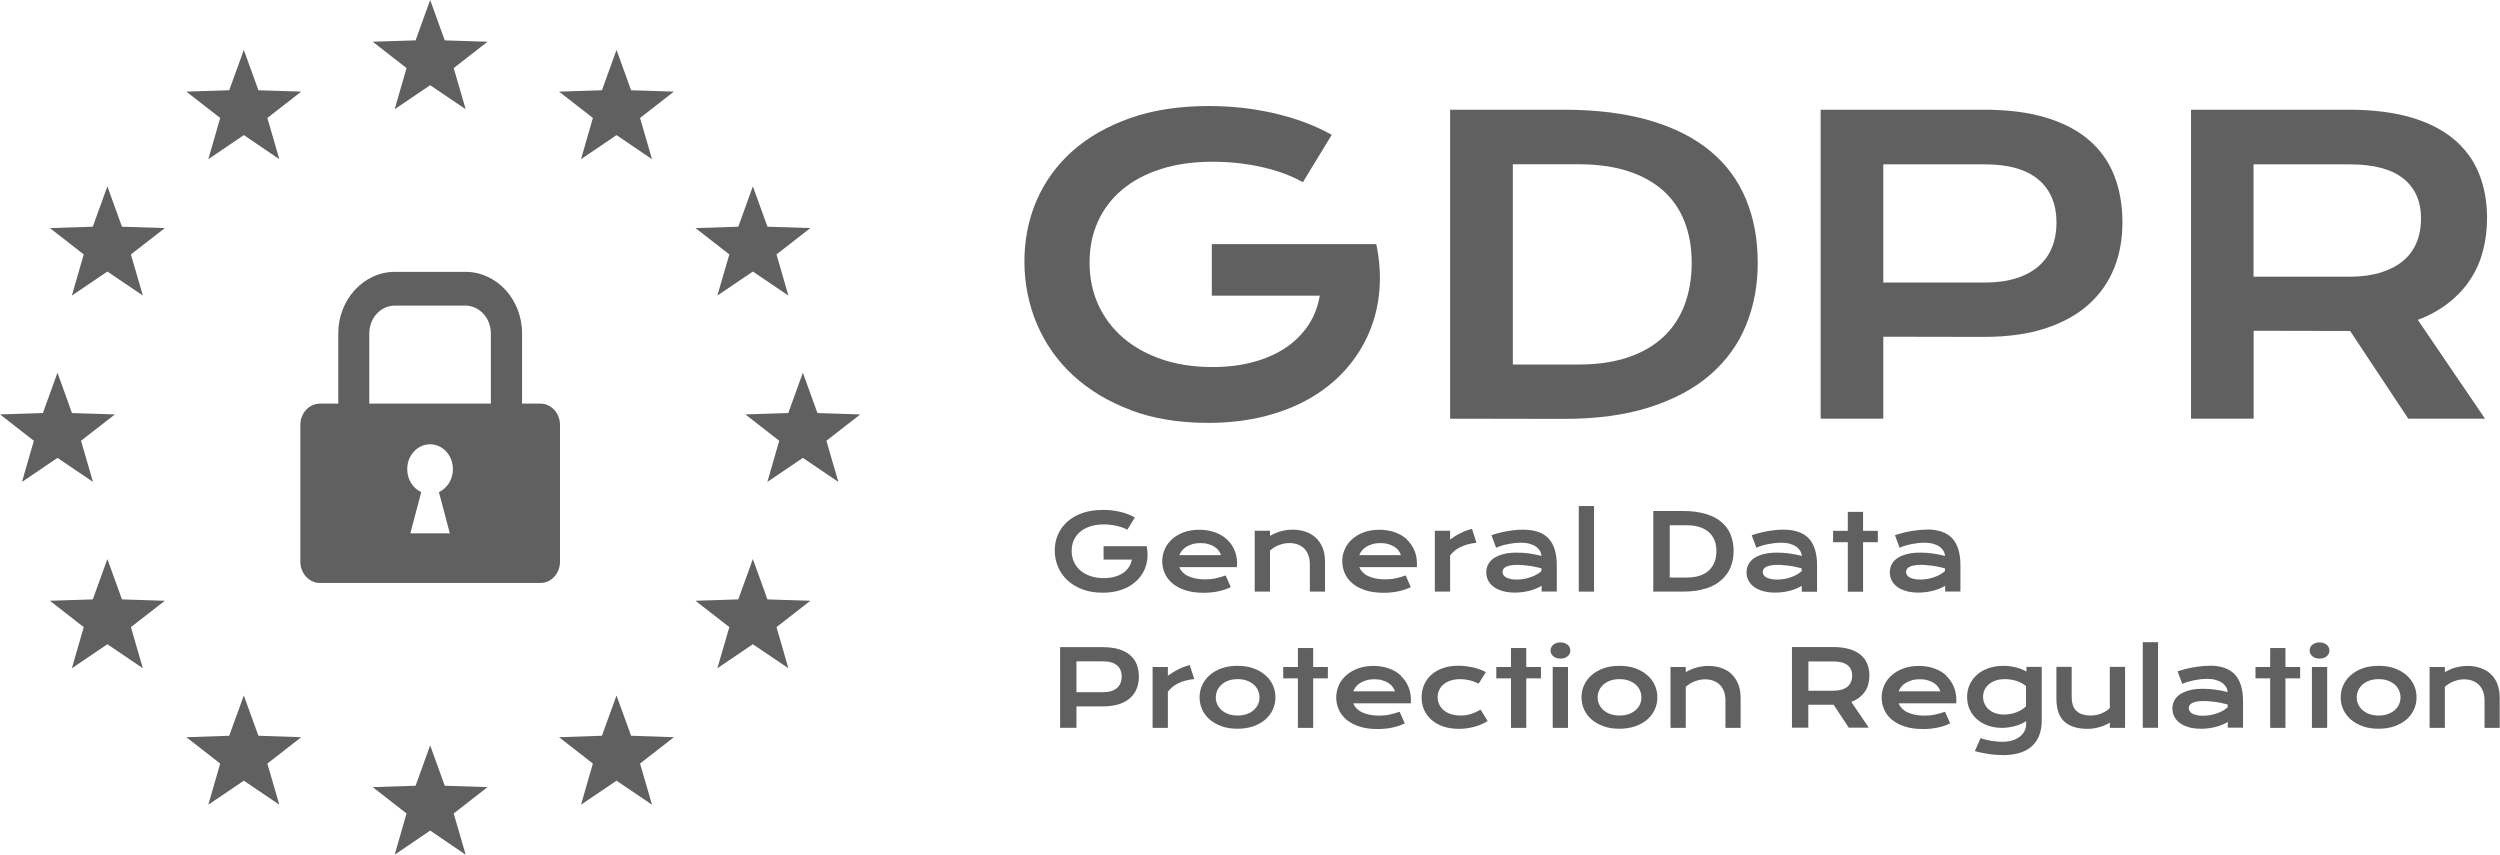 <?xml version="1.0" encoding="UTF-8"?>
<svg id="_Слой_2" data-name="Слой 2" xmlns="http://www.w3.org/2000/svg" viewBox="0 0 257.05 87.88">
  <defs>
    <style>
      .cls-1 {
        fill: #606060;
      }
    </style>
  </defs>
  <g id="Layer_5" data-name="Layer 5">
    <g>
      <polygon class="cls-1" points="45.73 80.79 44.23 76.64 42.73 80.79 38.32 80.93 41.8 83.64 40.58 87.88 44.23 85.4 47.88 87.88 46.65 83.64 50.13 80.93 45.73 80.79"/>
      <polygon class="cls-1" points="40.58 11.23 44.23 8.76 47.88 11.23 46.65 7 50.13 4.29 45.73 4.15 44.23 0 42.73 4.15 38.32 4.29 41.8 7 40.58 11.23"/>
      <polygon class="cls-1" points="64.89 75.65 63.39 71.51 61.89 75.65 57.48 75.8 60.96 78.51 59.74 82.74 63.39 80.27 67.04 82.74 65.81 78.51 69.29 75.8 64.89 75.65"/>
      <polygon class="cls-1" points="21.42 16.37 25.07 13.89 28.72 16.37 27.49 12.13 30.97 9.42 26.57 9.28 25.07 5.13 23.57 9.28 19.16 9.42 22.64 12.13 21.42 16.37"/>
      <polygon class="cls-1" points="78.91 61.63 77.41 57.48 75.91 61.63 71.51 61.77 74.99 64.48 73.76 68.71 77.41 66.24 81.06 68.71 79.84 64.48 83.32 61.77 78.91 61.63"/>
      <polygon class="cls-1" points="11.04 19.16 9.54 23.31 5.13 23.45 8.61 26.16 7.39 30.39 11.04 27.92 14.69 30.39 13.46 26.16 16.95 23.45 12.54 23.31 11.04 19.16"/>
      <polygon class="cls-1" points="84.05 42.47 82.55 38.32 81.05 42.47 76.64 42.61 80.12 45.32 78.9 49.55 82.55 47.08 86.2 49.55 84.97 45.32 88.45 42.61 84.05 42.47"/>
      <polygon class="cls-1" points="5.91 47.08 9.56 49.55 8.33 45.32 11.81 42.61 7.4 42.47 5.91 38.32 4.41 42.47 0 42.61 3.48 45.32 2.26 49.55 5.91 47.08"/>
      <polygon class="cls-1" points="73.76 30.39 77.41 27.92 81.06 30.39 79.84 26.16 83.32 23.45 78.91 23.31 77.41 19.16 75.91 23.31 71.51 23.45 74.99 26.16 73.76 30.39"/>
      <polygon class="cls-1" points="12.54 61.63 11.04 57.48 9.54 61.63 5.13 61.77 8.61 64.48 7.39 68.71 11.04 66.24 14.69 68.71 13.46 64.48 16.95 61.77 12.54 61.63"/>
      <polygon class="cls-1" points="63.39 5.13 61.89 9.28 57.48 9.42 60.96 12.13 59.74 16.37 63.39 13.89 67.04 16.37 65.81 12.13 69.29 9.42 64.89 9.28 63.39 5.13"/>
      <polygon class="cls-1" points="26.57 75.65 25.07 71.51 23.57 75.65 19.16 75.8 22.64 78.51 21.42 82.74 25.07 80.27 28.72 82.74 27.49 78.51 30.97 75.8 26.57 75.65"/>
      <path class="cls-1" d="M57.58,43.69c0-1.2-.9-2.19-2.01-2.19h-1.89v-7.22c0-3.49-2.61-6.33-5.83-6.33h-7.24c-3.21,0-5.83,2.84-5.83,6.33v7.22h-1.89c-1.11,0-2.01.98-2.01,2.19v14.06c0,1.2.91,2.19,2.01,2.19h22.68c1.11,0,2.01-.98,2.01-2.19v-14.06ZM46.26,54.84h-4.07l1.12-4.24c-.85-.39-1.44-1.3-1.44-2.36,0-1.41,1.05-2.56,2.35-2.56s2.35,1.15,2.35,2.56c0,1.06-.6,1.97-1.44,2.36l1.12,4.24ZM50.48,41.5h-12.51v-7.22c0-1.58,1.18-2.86,2.63-2.86h7.24c1.45,0,2.63,1.28,2.63,2.86v7.22Z"/>
      <path class="cls-1" d="M116.27,42.18c2.34.87,4.98,1.3,7.94,1.3,2.11,0,4.06-.23,5.83-.68,1.77-.45,3.36-1.09,4.76-1.91,1.4-.82,2.59-1.8,3.6-2.94,1-1.14,1.79-2.39,2.37-3.75.58-1.36.93-2.81,1.06-4.35.13-1.54.02-3.12-.32-4.75l-.02.02v-.02h-16.89v5.3h11.1c-.19,1.12-.58,2.14-1.18,3.04-.6.9-1.37,1.67-2.32,2.31-.95.64-2.06,1.13-3.33,1.47-1.27.35-2.68.52-4.21.52-1.92,0-3.67-.27-5.22-.8-1.56-.54-2.89-1.28-3.98-2.23-1.1-.95-1.94-2.08-2.54-3.39-.6-1.31-.89-2.76-.89-4.33s.28-2.91.85-4.19c.57-1.27,1.4-2.37,2.48-3.28,1.08-.91,2.41-1.63,3.98-2.13,1.57-.51,3.36-.76,5.37-.76.87,0,1.73.05,2.59.14.86.1,1.69.23,2.5.42.81.18,1.56.41,2.27.67.7.26,1.33.56,1.89.88l2.97-4.88c-.92-.51-1.89-.96-2.92-1.33-1.02-.37-2.07-.68-3.15-.92-1.08-.24-2.17-.42-3.27-.54-1.1-.11-2.21-.17-3.3-.17-3.04,0-5.73.41-8.08,1.24-2.35.83-4.33,1.96-5.94,3.39-1.61,1.44-2.84,3.13-3.68,5.07-.84,1.94-1.26,4.03-1.26,6.27s.43,4.44,1.29,6.46c.86,2.02,2.1,3.78,3.73,5.28,1.63,1.5,3.61,2.69,5.94,3.56Z"/>
      <path class="cls-1" d="M179.52,20.48c-.81-1.94-2.03-3.6-3.68-4.96-1.65-1.36-3.72-2.41-6.23-3.14-2.51-.73-5.46-1.1-8.86-1.1h-11.65v31.77l11.69.02c3.4,0,6.35-.4,8.86-1.21,2.51-.81,4.58-1.92,6.22-3.35,1.64-1.43,2.86-3.12,3.66-5.08.8-1.96,1.2-4.09,1.2-6.39,0-2.43-.4-4.61-1.21-6.55ZM173.21,31.35c-.49,1.29-1.22,2.39-2.18,3.29-.97.91-2.18,1.61-3.63,2.1-1.45.49-3.14.74-5.06.74h-6.79v-20.59h6.79c1.92,0,3.61.24,5.06.71,1.45.47,2.66,1.15,3.63,2.02.97.87,1.7,1.94,2.18,3.19.49,1.25.73,2.66.73,4.22s-.24,3.02-.73,4.31Z"/>
      <path class="cls-1" d="M217.38,27.57c.57-1.44.85-3,.85-4.7,0-1.8-.29-3.42-.86-4.86-.58-1.44-1.45-2.65-2.63-3.65-1.18-1-2.66-1.76-4.45-2.29-1.79-.53-3.9-.79-6.34-.79h-16.75v31.77h6.44v-8.43l10.34.02c2.44,0,4.55-.29,6.34-.88,1.79-.59,3.27-1.41,4.44-2.46,1.17-1.05,2.04-2.29,2.61-3.73ZM210.99,25.42c-.3.77-.77,1.42-1.38,1.95-.62.54-1.38.95-2.3,1.24-.91.29-1.98.44-3.2.44h-10.47v-12.15h10.47c2.44,0,4.27.53,5.5,1.58,1.23,1.05,1.84,2.52,1.84,4.4,0,.93-.15,1.79-.46,2.55Z"/>
      <path class="cls-1" d="M241.64,34.03l5.98,9.02h7.89l-6.91-10.16c1.21-.46,2.26-1.04,3.15-1.74.89-.7,1.64-1.49,2.23-2.39.59-.89,1.03-1.87,1.31-2.94.28-1.06.43-2.18.43-3.36,0-1.75-.29-3.31-.86-4.69-.58-1.38-1.45-2.55-2.63-3.52-1.18-.96-2.66-1.7-4.45-2.21s-3.9-.76-6.34-.76h-16.16v31.77h6.44v-9.04l9.76.02h.18ZM231.71,16.9h9.88c2.45,0,4.29.48,5.51,1.45,1.22.97,1.83,2.34,1.83,4.12,0,.91-.15,1.73-.46,2.47-.3.74-.77,1.37-1.38,1.88-.62.52-1.38.91-2.3,1.2-.91.28-1.98.43-3.2.43h-9.88v-11.54Z"/>
      <path class="cls-1" d="M117.88,56.16h0s-4.41,0-4.41,0v1.38h2.9c-.05.29-.15.56-.31.79-.16.24-.36.44-.61.6-.25.17-.54.29-.87.38-.33.09-.7.13-1.1.13-.5,0-.96-.07-1.36-.21-.41-.14-.75-.33-1.04-.58-.29-.25-.51-.54-.66-.89-.16-.34-.23-.72-.23-1.13s.07-.76.22-1.09c.15-.33.36-.62.65-.86.28-.24.63-.42,1.04-.56.41-.13.88-.2,1.4-.2.23,0,.45.01.68.04s.44.06.65.11c.21.05.41.11.59.17.18.07.35.15.49.23l.78-1.27c-.24-.13-.5-.25-.76-.35-.27-.1-.54-.18-.82-.24-.28-.06-.57-.11-.85-.14-.29-.03-.58-.04-.86-.04-.79,0-1.5.11-2.11.32-.61.22-1.13.51-1.55.89-.42.38-.74.82-.96,1.32-.22.51-.33,1.05-.33,1.64s.11,1.16.34,1.69c.22.53.55.99.97,1.38.42.39.94.7,1.55.93.61.23,1.3.34,2.07.34.55,0,1.06-.06,1.52-.18.46-.12.88-.28,1.24-.5.36-.21.68-.47.94-.77.26-.3.47-.62.62-.98.15-.36.24-.73.28-1.14.03-.4,0-.81-.08-1.24h0Z"/>
      <path class="cls-1" d="M127.2,58.11c0-.07,0-.13,0-.19,0-.48-.09-.93-.27-1.35-.18-.42-.43-.79-.77-1.1-.34-.31-.74-.56-1.22-.73-.48-.18-1.02-.27-1.62-.27s-1.14.09-1.61.26c-.47.18-.87.41-1.2.71-.33.3-.58.64-.75,1.03-.17.39-.26.79-.26,1.22,0,.46.09.88.27,1.28.18.4.45.74.81,1.04.36.29.8.52,1.33.69.53.17,1.15.25,1.85.25.28,0,.54-.01.79-.04.25-.02.49-.06.72-.11.23-.05.45-.11.66-.18.21-.07.42-.16.62-.25l-.53-1.2c-.33.12-.67.21-1.02.29-.36.08-.72.11-1.08.11s-.69-.03-.99-.09c-.3-.06-.56-.15-.79-.26-.23-.11-.41-.25-.56-.4-.15-.16-.26-.33-.33-.51h5.92c0-.06.01-.12.01-.19ZM121.27,57.07c.06-.17.15-.32.27-.47.12-.15.28-.28.46-.39.18-.11.4-.2.64-.27.24-.07.51-.1.81-.1.28,0,.54.03.77.1.23.06.44.15.62.26.18.11.33.24.44.39.12.15.21.31.26.49h-4.27Z"/>
      <path class="cls-1" d="M132.58,55.84c.32,0,.61.05.87.15.26.1.48.24.66.42.18.19.32.41.42.68.1.27.15.58.15.92v2.82h1.56v-3.08c0-.54-.08-1.02-.25-1.43-.17-.41-.4-.76-.7-1.03-.3-.28-.65-.48-1.06-.62-.41-.14-.85-.21-1.33-.21-.36,0-.74.05-1.12.14s-.78.26-1.2.5v-.53h-1.57v6.26h1.57v-4.22c.13-.12.28-.23.44-.33.16-.1.32-.18.5-.24.17-.07.35-.12.52-.15.18-.04.35-.05.52-.05Z"/>
      <path class="cls-1" d="M144.67,55.47c-.33-.31-.74-.56-1.22-.73-.48-.18-1.02-.27-1.62-.27s-1.14.09-1.61.26c-.47.18-.87.41-1.2.71-.33.3-.58.64-.75,1.03-.17.39-.26.79-.26,1.22,0,.46.09.88.27,1.28.18.4.45.74.81,1.04.36.29.8.52,1.33.69.53.17,1.15.25,1.85.25.28,0,.54-.01.79-.04s.49-.06.72-.11c.23-.05.45-.11.66-.18.21-.07.42-.16.62-.25l-.53-1.2c-.33.12-.67.21-1.02.29-.36.08-.72.11-1.08.11s-.69-.03-.99-.09c-.3-.06-.56-.15-.79-.26-.23-.11-.41-.25-.56-.4-.15-.16-.26-.33-.33-.51h5.92c0-.06.01-.12.01-.19,0-.07,0-.13,0-.19,0-.48-.09-.93-.27-1.35s-.43-.79-.77-1.1ZM139.77,57.07c.06-.17.15-.32.27-.47.12-.15.28-.28.46-.39.18-.11.4-.2.64-.27.24-.07.51-.1.81-.1.28,0,.54.03.77.1.23.06.44.15.62.26.18.11.33.24.44.39.12.15.21.31.26.49h-4.27Z"/>
      <path class="cls-1" d="M149.1,57.11c.29-.38.66-.68,1.12-.89.46-.21.99-.35,1.59-.41l-.46-1.44c-.38.1-.77.24-1.15.43-.39.19-.75.41-1.1.67v-.9h-1.57v6.26h1.57v-3.72Z"/>
      <path class="cls-1" d="M160.07,60.84v-2.73c0-1.23-.29-2.15-.85-2.75-.57-.6-1.44-.9-2.61-.9-.26,0-.54.01-.82.04-.28.03-.57.07-.85.12s-.56.11-.83.18c-.27.07-.52.15-.76.23l.48,1.29c.19-.09.4-.17.62-.23.22-.06.44-.12.67-.16.23-.04.45-.07.66-.1.21-.02.41-.03.58-.03.33,0,.62.03.87.1.26.07.48.16.66.28.18.12.32.27.43.43.1.17.16.35.18.55-.45-.12-.89-.2-1.32-.26-.43-.06-.83-.08-1.22-.08-.52,0-.98.05-1.37.15-.39.1-.72.24-.98.41-.26.18-.46.39-.59.64-.13.25-.2.52-.2.82s.06.57.19.83c.12.25.31.47.56.66.25.19.56.33.93.44.37.11.8.16,1.29.16.29,0,.57-.02.83-.06s.5-.09.73-.15c.23-.06.44-.14.63-.22.19-.08.37-.17.53-.27v.59h1.57ZM158.05,59.04c-.18.11-.38.2-.6.28-.22.08-.46.15-.72.2-.26.05-.53.07-.8.07-.26,0-.48-.02-.66-.07-.18-.04-.33-.1-.45-.17-.12-.07-.2-.16-.25-.25-.05-.09-.08-.19-.08-.29,0-.1.02-.19.07-.28.05-.09.13-.16.25-.23.12-.07.28-.12.47-.16.19-.04.44-.06.73-.06.14,0,.31,0,.5.02.19.01.39.03.6.06.21.03.44.06.67.11s.47.1.71.17v.28c-.12.11-.27.22-.45.33Z"/>
      <rect class="cls-1" x="162.33" y="52.03" width="1.57" height="8.8"/>
      <path class="cls-1" d="M175.36,60.53c.65-.21,1.2-.5,1.62-.88.43-.37.75-.82.96-1.33.21-.51.31-1.07.31-1.67,0-.63-.11-1.2-.32-1.71-.21-.51-.53-.94-.96-1.29-.43-.36-.97-.63-1.63-.82-.65-.19-1.43-.29-2.31-.29h-3.04v8.29h3.05c.89,0,1.66-.1,2.31-.31ZM171.68,54.01h1.77c.5,0,.94.06,1.32.19.38.12.69.3.95.53.25.23.44.51.57.83.13.33.19.69.19,1.1s-.06.79-.19,1.12c-.13.34-.32.62-.57.86s-.57.42-.95.55c-.38.13-.82.19-1.32.19h-1.77v-5.37Z"/>
      <path class="cls-1" d="M185.26,60.25v.59h1.57v-2.73c0-1.23-.29-2.15-.85-2.75-.57-.6-1.44-.9-2.61-.9-.26,0-.54.01-.82.04-.28.03-.57.07-.85.12s-.56.11-.83.18c-.27.07-.52.15-.76.23l.48,1.29c.19-.09.4-.17.62-.23.22-.06.44-.12.67-.16.23-.04.45-.07.66-.1.21-.02.41-.03.58-.03.33,0,.62.03.87.1.26.07.48.16.66.28.18.12.32.27.43.43.1.17.16.35.18.55-.45-.12-.89-.2-1.32-.26-.43-.06-.83-.08-1.22-.08-.52,0-.98.05-1.37.15-.39.1-.72.24-.98.41-.26.18-.46.39-.59.64-.13.25-.2.52-.2.82s.06.57.19.83c.12.25.31.47.56.66.25.19.56.33.93.44.37.11.8.16,1.29.16.29,0,.57-.02.83-.06s.5-.09.73-.15c.23-.06.44-.14.63-.22.19-.08.37-.17.53-.27ZM183.49,59.52c-.26.05-.53.07-.8.07-.26,0-.48-.02-.66-.07-.18-.04-.33-.1-.45-.17-.12-.07-.2-.16-.25-.25-.05-.09-.08-.19-.08-.29,0-.1.02-.19.07-.28.05-.09.13-.16.25-.23.12-.07.28-.12.47-.16.19-.04.44-.06.73-.06.14,0,.31,0,.5.02.19.01.39.03.6.06.21.03.44.06.67.11s.47.1.71.17v.28c-.12.11-.27.22-.45.33-.18.11-.38.2-.6.28-.22.08-.46.15-.72.2Z"/>
      <polygon class="cls-1" points="191.56 52.63 189.99 52.63 189.99 54.58 188.48 54.58 188.48 55.75 189.99 55.75 189.99 60.84 191.56 60.84 191.56 55.75 193.08 55.75 193.08 54.58 191.56 54.58 191.56 52.63"/>
      <path class="cls-1" d="M198.1,54.46c-.26,0-.54.01-.82.04-.28.03-.57.07-.85.12s-.56.11-.83.18c-.27.07-.52.15-.76.23l.48,1.29c.19-.09.4-.17.62-.23.22-.06.44-.12.67-.16.23-.04.45-.07.66-.1.21-.02.41-.03.58-.03.33,0,.62.03.87.1.26.07.48.16.66.28.18.12.32.27.43.43.1.17.16.35.18.55-.45-.12-.89-.2-1.32-.26-.43-.06-.83-.08-1.22-.08-.52,0-.98.05-1.37.15-.39.1-.72.24-.98.41-.26.18-.46.39-.59.64-.13.25-.2.52-.2.82s.06.57.19.83c.12.25.31.47.56.66.25.19.56.33.93.44.37.11.8.16,1.29.16.29,0,.57-.02.83-.06s.5-.09.73-.15c.23-.06.44-.14.63-.22.19-.08.37-.17.53-.27v.59h1.57v-2.73c0-1.23-.29-2.15-.85-2.75-.57-.6-1.44-.9-2.61-.9ZM199.99,58.71c-.12.11-.27.22-.45.33-.18.11-.38.2-.6.28-.22.08-.46.15-.72.2-.26.05-.53.07-.8.07-.26,0-.48-.02-.66-.07-.18-.04-.33-.1-.45-.17-.12-.07-.2-.16-.25-.25-.05-.09-.08-.19-.08-.29,0-.1.02-.19.07-.28.05-.09.13-.16.25-.23.12-.07.28-.12.47-.16.19-.04.44-.06.73-.06.14,0,.31,0,.5.02.19.01.39.03.6.06.21.03.44.06.67.11s.47.1.71.17v.28Z"/>
      <path class="cls-1" d="M116.19,67.35c-.31-.26-.69-.46-1.16-.6-.47-.14-1.02-.21-1.66-.21h-4.37v8.29h1.68v-2.2h2.7c.64,0,1.19-.07,1.66-.22.47-.15.85-.37,1.16-.64.31-.27.53-.6.68-.97.15-.38.22-.78.22-1.23,0-.47-.08-.89-.23-1.27s-.38-.69-.69-.95ZM115.21,70.23c-.08.2-.2.37-.36.51-.16.14-.36.25-.6.32-.24.08-.52.11-.84.11h-2.73v-3.17h2.73c.64,0,1.12.14,1.44.41.32.27.48.66.48,1.15,0,.24-.04.47-.12.67Z"/>
      <path class="cls-1" d="M121.18,68.81c-.39.19-.75.41-1.1.67v-.9h-1.57v6.26h1.57v-3.72c.29-.38.66-.68,1.12-.89.46-.21.99-.35,1.59-.41l-.46-1.44c-.38.1-.77.24-1.15.43Z"/>
      <path class="cls-1" d="M130.09,69.41c-.34-.29-.75-.53-1.23-.7s-1.02-.25-1.62-.25-1.14.08-1.62.25c-.48.17-.89.4-1.23.7-.34.29-.6.64-.78,1.03-.18.39-.27.81-.27,1.26s.09.87.27,1.26c.18.39.44.74.78,1.03.34.29.75.52,1.23.69.48.17,1.02.25,1.62.25s1.14-.09,1.62-.25c.48-.17.89-.4,1.23-.69.34-.29.6-.64.78-1.03.18-.39.27-.81.27-1.26s-.09-.87-.27-1.26c-.18-.39-.44-.74-.78-1.03ZM129.35,72.42c-.1.22-.25.42-.44.59-.19.17-.43.31-.71.41-.28.1-.59.15-.95.15s-.67-.05-.95-.15c-.28-.1-.51-.24-.7-.41-.19-.17-.34-.37-.44-.59-.1-.22-.15-.46-.15-.71s.05-.49.15-.72c.1-.23.25-.42.44-.6.19-.17.43-.31.7-.41.28-.1.59-.15.95-.15s.67.05.95.15c.28.1.51.24.71.41.19.17.34.37.44.6.1.23.15.47.15.72s-.05.49-.15.71Z"/>
      <polygon class="cls-1" points="135.02 66.63 133.45 66.63 133.45 68.58 131.94 68.58 131.94 69.75 133.45 69.75 133.45 74.84 135.02 74.84 135.02 69.75 136.53 69.75 136.53 68.58 135.02 68.58 135.02 66.63"/>
      <path class="cls-1" d="M144.05,69.47c-.34-.31-.74-.56-1.22-.73-.48-.18-1.02-.27-1.62-.27s-1.14.09-1.61.27c-.47.18-.87.41-1.2.71-.33.3-.58.64-.75,1.03-.17.39-.26.79-.26,1.22,0,.46.09.88.27,1.28.18.4.45.74.81,1.04.36.29.8.52,1.33.69.53.17,1.15.25,1.85.25.28,0,.54-.01.79-.04.25-.02.49-.06.72-.11.23-.05.45-.11.66-.18.21-.07.42-.16.62-.25l-.53-1.2c-.33.12-.67.21-1.02.29-.36.08-.72.11-1.08.11s-.69-.03-.99-.09c-.3-.06-.56-.15-.79-.26-.23-.11-.41-.25-.56-.4-.15-.16-.26-.33-.33-.51h5.92c0-.06.01-.12.01-.19,0-.07,0-.13,0-.19,0-.48-.09-.93-.27-1.35-.18-.42-.43-.79-.77-1.1ZM139.15,71.07c.06-.17.15-.32.27-.47.12-.15.28-.28.46-.39.18-.11.4-.2.64-.27.24-.07.51-.1.81-.1.28,0,.54.03.77.1.23.06.44.15.62.26.18.11.33.24.44.39.12.15.21.31.26.49h-4.27Z"/>
      <path class="cls-1" d="M151.26,73.41c-.34.11-.71.16-1.1.16-.35,0-.67-.05-.96-.14-.29-.09-.53-.22-.74-.39-.2-.16-.36-.36-.47-.59-.11-.23-.17-.48-.17-.75s.05-.52.16-.75c.1-.23.26-.43.46-.59.2-.17.44-.3.73-.39.29-.09.61-.14.97-.14.31,0,.62.04.93.11.31.07.63.19.97.35l.73-1.18c-.16-.1-.35-.18-.56-.26-.22-.08-.45-.15-.69-.21-.25-.06-.5-.1-.77-.14-.26-.03-.53-.05-.79-.05-.6,0-1.14.08-1.61.25-.47.17-.86.39-1.19.69-.32.29-.57.64-.74,1.04-.17.4-.25.83-.25,1.29s.09.89.26,1.28c.18.39.43.73.76,1.02.33.29.73.51,1.21.68.47.16,1.01.24,1.61.24.29,0,.58-.02.85-.06.27-.04.54-.1.79-.17.25-.07.48-.15.7-.25.22-.1.42-.2.61-.32l-.73-1.18c-.3.18-.62.33-.96.44Z"/>
      <polygon class="cls-1" points="156.93 66.63 155.36 66.63 155.36 68.58 153.85 68.58 153.85 69.75 155.36 69.75 155.36 74.84 156.93 74.84 156.93 69.75 158.44 69.75 158.44 68.58 156.93 68.58 156.93 66.63"/>
      <path class="cls-1" d="M161.19,66.3c-.09-.07-.2-.13-.32-.18-.13-.04-.27-.07-.43-.07s-.3.02-.42.07c-.13.04-.23.1-.32.18-.09.07-.16.16-.2.26-.05.1-.07.21-.07.33s.02.22.07.32c.05.1.12.19.2.26.09.08.2.14.32.18.12.04.27.07.42.07s.3-.02.43-.07c.12-.04.23-.1.32-.18.09-.08.16-.16.2-.26.05-.1.07-.21.07-.32s-.02-.23-.07-.33c-.05-.1-.12-.19-.2-.26Z"/>
      <rect class="cls-1" x="159.65" y="68.58" width="1.57" height="6.26"/>
      <path class="cls-1" d="M169.36,69.41c-.34-.29-.75-.53-1.23-.7s-1.02-.25-1.62-.25-1.14.08-1.62.25c-.48.17-.89.4-1.23.7-.34.29-.6.64-.78,1.03-.18.39-.27.81-.27,1.26s.09.87.27,1.26c.18.39.44.74.78,1.03.34.29.75.52,1.23.69.48.17,1.02.25,1.62.25s1.14-.09,1.62-.25c.48-.17.89-.4,1.23-.69.34-.29.6-.64.78-1.03.18-.39.27-.81.27-1.26s-.09-.87-.27-1.26c-.18-.39-.44-.74-.78-1.03ZM168.62,72.42c-.1.22-.25.42-.44.59-.19.17-.43.31-.71.41-.28.1-.59.15-.95.15s-.67-.05-.95-.15c-.28-.1-.51-.24-.71-.41-.19-.17-.34-.37-.44-.59-.1-.22-.15-.46-.15-.71s.05-.49.15-.72c.1-.23.25-.42.44-.6.19-.17.43-.31.71-.41.28-.1.59-.15.95-.15s.67.05.95.15c.28.1.51.24.71.41.19.17.34.37.44.6.1.23.15.47.15.72s-.05.49-.15.71Z"/>
      <path class="cls-1" d="M178.04,69.3c-.3-.28-.65-.48-1.06-.62-.41-.14-.85-.21-1.33-.21-.36,0-.74.05-1.12.14s-.78.26-1.2.5v-.53h-1.57v6.26h1.57v-4.22c.13-.12.28-.23.44-.33.16-.1.32-.18.5-.24.17-.07.35-.12.52-.15.18-.04.35-.05.52-.05.32,0,.61.05.87.15.26.1.48.24.66.42.18.19.32.41.42.68.1.27.15.58.15.92v2.82h1.56v-3.08c0-.54-.08-1.02-.25-1.43s-.4-.76-.7-1.03Z"/>
      <path class="cls-1" d="M191.76,71.11c.15-.23.27-.49.34-.77.07-.28.11-.57.11-.88,0-.46-.08-.87-.23-1.23-.15-.36-.38-.67-.69-.92-.31-.25-.7-.44-1.16-.58-.47-.13-1.02-.2-1.66-.2h-4.22v8.29h1.68v-2.36h2.55s.05,0,.05,0l1.56,2.36h2.06l-1.8-2.65c.31-.12.59-.27.82-.45.23-.18.43-.39.58-.62ZM190.32,70.11c-.08.19-.2.36-.36.49-.16.13-.36.24-.6.31-.24.07-.52.11-.84.11h-2.58v-3.01h2.58c.64,0,1.12.13,1.44.38.32.25.48.61.48,1.07,0,.24-.04.45-.12.64Z"/>
      <path class="cls-1" d="M200.13,69.47c-.33-.31-.74-.56-1.22-.73-.48-.18-1.02-.27-1.62-.27s-1.14.09-1.61.27c-.47.18-.87.41-1.2.71-.33.3-.58.64-.75,1.03-.17.39-.26.79-.26,1.22,0,.46.09.88.27,1.28.18.4.45.74.81,1.04.36.29.8.52,1.33.69.53.17,1.15.25,1.85.25.28,0,.54-.01.79-.04s.49-.06.72-.11c.23-.05.45-.11.66-.18.21-.07.42-.16.62-.25l-.53-1.2c-.33.12-.67.21-1.02.29-.36.08-.72.11-1.08.11s-.69-.03-.99-.09c-.3-.06-.56-.15-.79-.26-.23-.11-.41-.25-.56-.4-.15-.16-.26-.33-.33-.51h5.92c0-.06.01-.12.01-.19,0-.07,0-.13,0-.19,0-.48-.09-.93-.27-1.35s-.43-.79-.77-1.1ZM195.23,71.07c.06-.17.15-.32.27-.47.12-.15.28-.28.46-.39.18-.11.4-.2.64-.27.24-.07.51-.1.81-.1.28,0,.54.03.77.1.23.06.44.15.62.26.18.11.33.24.44.39s.21.31.26.49h-4.27Z"/>
      <path class="cls-1" d="M208.32,69.03c-.14-.08-.3-.16-.47-.23-.18-.07-.37-.13-.57-.18-.2-.05-.42-.09-.64-.12-.22-.03-.45-.04-.67-.04-.53,0-1.02.08-1.48.23-.45.15-.84.37-1.17.65s-.59.62-.78,1.01c-.19.39-.28.83-.28,1.32s.09.91.27,1.29c.18.39.43.72.75,1,.32.28.7.49,1.13.65.44.15.91.23,1.42.23.26,0,.51-.02.75-.06.24-.04.47-.09.69-.15.22-.06.41-.14.59-.22.18-.09.34-.17.47-.27v.27c0,.25-.05.49-.15.71s-.26.42-.46.59c-.21.17-.46.3-.77.41-.31.1-.67.15-1.09.15-.14,0-.3,0-.47-.02-.18-.01-.36-.03-.55-.06-.19-.03-.39-.07-.6-.12-.21-.05-.41-.11-.6-.18l-.58,1.33c.22.07.46.13.7.18.24.05.49.09.74.13.25.04.5.06.75.08.25.02.49.03.72.03.64,0,1.21-.08,1.7-.23s.91-.38,1.24-.68c.33-.3.59-.67.76-1.11.17-.44.26-.94.26-1.51v-5.54h-1.57v.45ZM208.32,72.61c-.13.13-.28.25-.45.36-.17.11-.36.2-.55.27-.2.07-.4.13-.62.17s-.43.06-.64.06c-.33,0-.63-.05-.9-.14-.27-.09-.49-.22-.68-.39-.19-.16-.33-.36-.43-.58-.1-.22-.15-.46-.15-.71s.05-.49.15-.71c.1-.22.25-.41.44-.58.19-.16.43-.29.71-.39s.6-.14.96-.14c.18,0,.36.01.55.04.19.03.37.07.56.12.18.06.36.13.54.22.18.09.34.2.5.32v2.06Z"/>
      <path class="cls-1" d="M216.94,72.79c-.11.11-.23.22-.38.31-.15.09-.31.18-.47.25-.17.07-.35.12-.53.16-.19.04-.37.06-.55.06-.38,0-.7-.05-.96-.14-.26-.09-.46-.23-.62-.4-.15-.17-.26-.37-.33-.61-.06-.24-.09-.5-.09-.79v-3.06h-1.57v3.28c0,.49.06.93.18,1.31.12.38.31.71.57.97.26.26.59.46,1,.6.41.14.9.21,1.47.21.35,0,.72-.05,1.11-.15.39-.1.78-.26,1.16-.49v.54h1.57v-6.27h-1.57v4.22Z"/>
      <rect class="cls-1" x="220.32" y="66.03" width="1.57" height="8.8"/>
      <path class="cls-1" d="M227.16,68.46c-.26,0-.54.01-.82.04-.28.03-.57.07-.85.12-.28.05-.56.11-.83.18-.27.07-.52.15-.76.23l.48,1.29c.19-.09.4-.17.62-.23.22-.06.44-.12.67-.16.23-.04.45-.07.66-.1.21-.02.41-.03.58-.03.33,0,.62.03.87.1.26.07.48.16.66.28.18.12.32.27.43.43.1.17.16.35.18.55-.45-.12-.89-.2-1.32-.26-.43-.06-.83-.08-1.22-.08-.52,0-.98.05-1.37.15-.39.1-.72.24-.98.41-.26.18-.46.39-.59.64-.13.25-.2.52-.2.82s.06.57.19.83c.12.25.31.47.56.66.25.19.56.33.93.44.37.11.8.16,1.29.16.29,0,.57-.02.83-.06s.5-.09.73-.15c.23-.06.44-.14.63-.22.19-.08.37-.17.53-.27v.59h1.57v-2.73c0-1.23-.29-2.15-.85-2.75-.57-.6-1.44-.9-2.61-.9ZM229.06,72.71c-.12.11-.27.22-.45.33-.18.11-.38.2-.6.28-.22.08-.46.15-.72.2-.26.05-.53.07-.8.07-.26,0-.48-.02-.66-.07-.18-.04-.33-.1-.45-.17-.12-.07-.2-.16-.25-.25-.05-.09-.08-.19-.08-.29,0-.1.02-.19.07-.28.05-.09.13-.16.25-.23.12-.07.28-.12.47-.16.19-.04.44-.06.73-.06.14,0,.31,0,.5.02.19.01.39.03.6.06.21.03.44.06.67.11s.47.1.71.17v.28Z"/>
      <polygon class="cls-1" points="234.99 66.63 233.42 66.63 233.42 68.58 231.91 68.58 231.91 69.75 233.42 69.75 233.42 74.84 234.99 74.84 234.99 69.75 236.5 69.75 236.5 68.58 234.99 68.58 234.99 66.63"/>
      <path class="cls-1" d="M239.24,66.3c-.09-.07-.2-.13-.32-.18-.13-.04-.27-.07-.43-.07s-.3.02-.42.07c-.13.04-.23.1-.32.18-.09.07-.16.16-.2.26-.05.1-.07.21-.07.33s.02.22.07.32c.05.1.12.19.2.26.09.08.2.14.32.18.12.04.27.07.42.07s.3-.02.43-.07c.12-.04.23-.1.32-.18.09-.08.16-.16.2-.26.05-.1.07-.21.07-.32s-.02-.23-.07-.33c-.05-.1-.12-.19-.2-.26Z"/>
      <rect class="cls-1" x="237.71" y="68.58" width="1.57" height="6.26"/>
      <path class="cls-1" d="M247.42,69.41c-.34-.29-.75-.53-1.23-.7s-1.02-.25-1.62-.25-1.14.08-1.62.25c-.48.17-.89.4-1.23.7-.34.29-.6.64-.78,1.03-.18.39-.27.81-.27,1.26s.09.87.27,1.26c.18.39.44.74.78,1.03.34.29.75.52,1.23.69.48.17,1.02.25,1.62.25s1.14-.09,1.62-.25c.48-.17.89-.4,1.23-.69.34-.29.6-.64.78-1.03.18-.39.27-.81.27-1.26s-.09-.87-.27-1.26c-.18-.39-.44-.74-.78-1.03ZM246.67,72.42c-.1.22-.25.42-.44.59-.19.17-.43.31-.71.41-.28.1-.59.15-.95.15s-.67-.05-.95-.15c-.28-.1-.51-.24-.71-.41-.19-.17-.34-.37-.44-.59-.1-.22-.15-.46-.15-.71s.05-.49.15-.72c.1-.23.25-.42.44-.6.19-.17.43-.31.71-.41.28-.1.59-.15.95-.15s.67.05.95.15c.28.1.51.24.71.41.19.17.34.37.44.6.1.23.15.47.15.72s-.05.49-.15.71Z"/>
      <path class="cls-1" d="M256.79,70.33c-.17-.41-.4-.76-.7-1.03-.3-.28-.65-.48-1.06-.62-.41-.14-.85-.21-1.33-.21-.36,0-.74.05-1.12.14s-.78.26-1.2.5v-.53h-1.57v6.26h1.57v-4.22c.13-.12.28-.23.44-.33.16-.1.32-.18.5-.24.17-.07.35-.12.52-.15.18-.04.35-.05.52-.05.32,0,.61.05.87.15.26.1.48.24.66.42.18.19.32.41.42.68.1.27.15.58.15.92v2.82h1.56v-3.08c0-.54-.08-1.02-.25-1.43Z"/>
    </g>
  </g>
</svg>